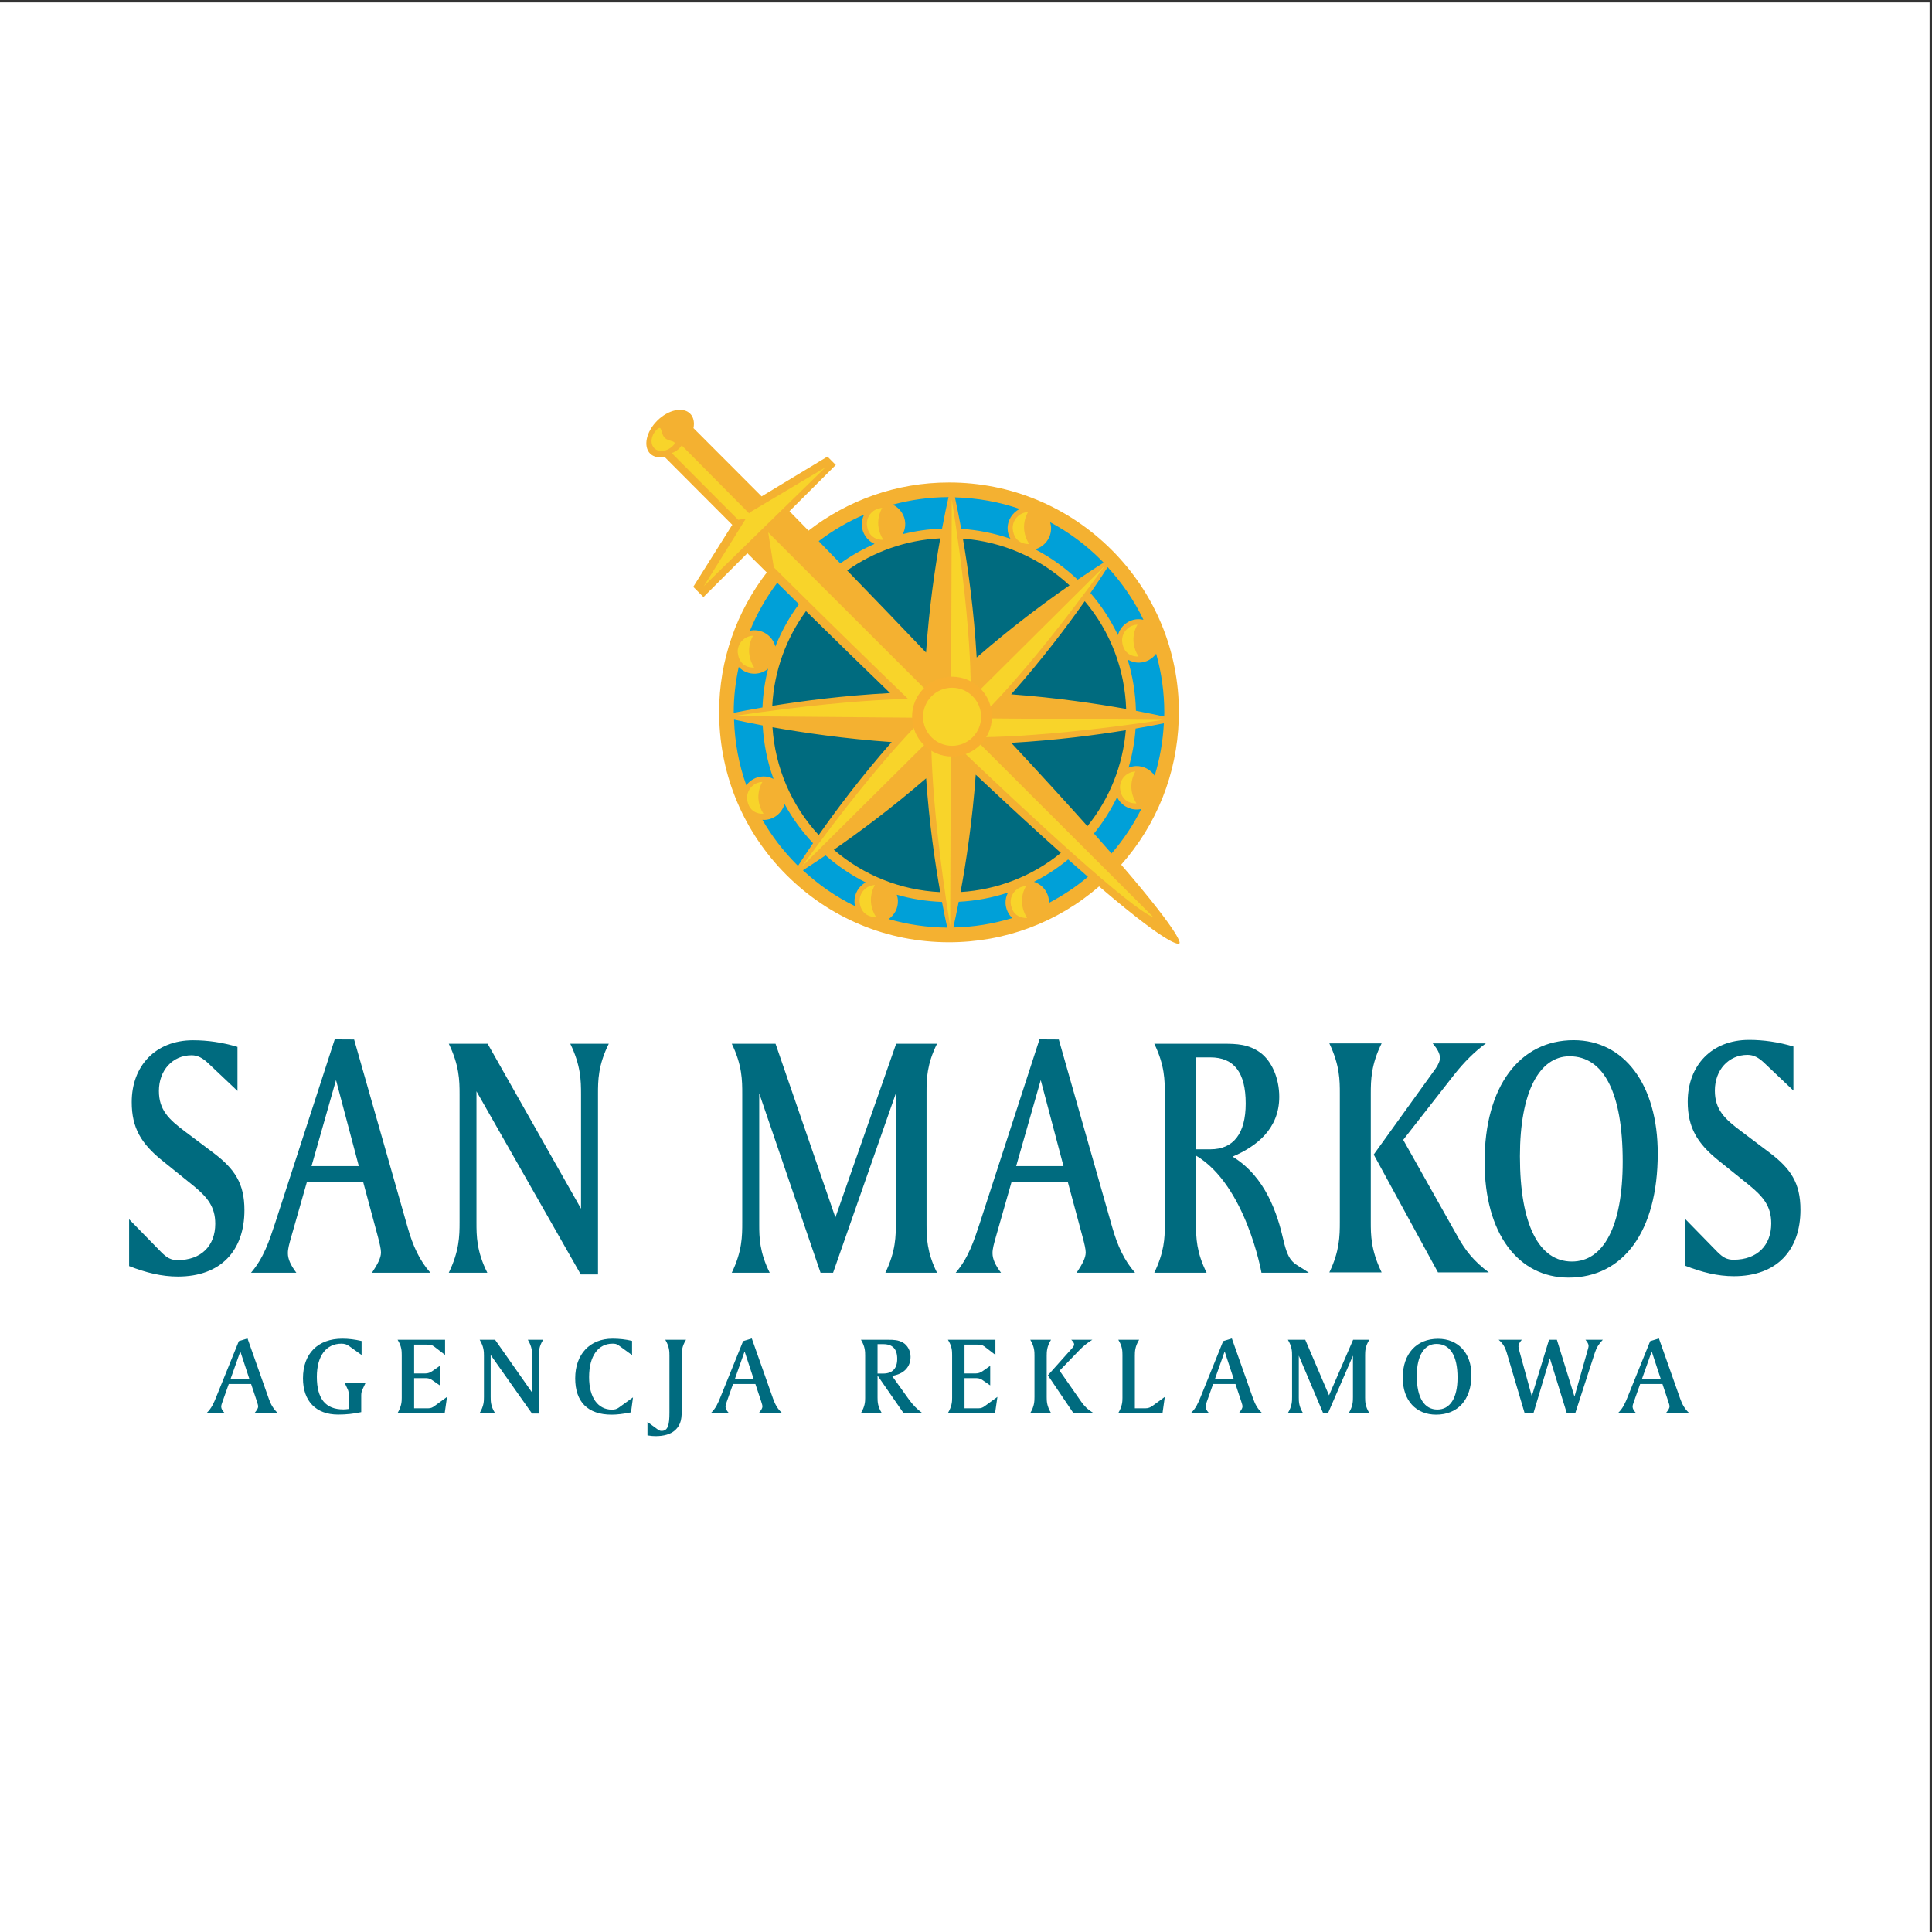 <?xml version="1.0" encoding="UTF-8"?>
<svg xmlns="http://www.w3.org/2000/svg" xmlns:xlink="http://www.w3.org/1999/xlink" width="193pt" height="193pt" viewBox="0 0 193 193" version="1.1">
<rect x="0" y="0" width="193" height="193" fill="#333333" stroke="none"/>
<g id="surface1">
<path style=" stroke:none;fill-rule:evenodd;fill:rgb(100%,100%,100%);fill-opacity:1;" d="M 0 0.242 L 192.758 0.242 L 192.758 193 L 0 193 L 0 0.242 "/>
<path style=" stroke:none;fill-rule:nonzero;fill:rgb(0%,42%,49.799%);fill-opacity:1;" d="M 17.77 127.523 C 16.164 127.523 14.59 127.141 12.898 126.477 L 12.898 121.801 L 16.105 125.082 C 16.66 125.637 17.066 125.883 17.738 125.883 C 20.133 125.883 21.504 124.414 21.504 122.254 C 21.504 120.539 20.715 119.598 19.316 118.445 L 16.195 115.93 C 14.121 114.254 13.156 112.684 13.16 110.098 C 13.156 106.469 15.551 103.918 19.285 103.918 C 20.715 103.918 22.207 104.125 23.723 104.582 L 23.723 108.98 L 20.773 106.188 C 20.25 105.699 19.75 105.418 19.141 105.418 C 17.242 105.418 15.875 106.918 15.875 108.98 C 15.875 110.863 16.836 111.809 18.527 113.066 L 21.359 115.195 C 23.43 116.77 24.418 118.199 24.418 120.891 C 24.418 124.938 22.055 127.523 17.77 127.523 "/>
<path style=" stroke:none;fill-rule:nonzero;fill:rgb(0%,42%,49.799%);fill-opacity:1;" d="M 35.844 116.488 L 31.121 116.488 L 33.566 107.895 Z M 42.992 127.141 C 41.914 125.918 41.242 124.449 40.719 122.602 L 35.375 103.844 L 33.438 103.832 L 27.473 122.219 C 26.887 123.996 26.336 125.672 25.078 127.141 L 29.602 127.141 C 29.047 126.406 28.758 125.781 28.758 125.188 C 28.758 124.73 28.902 124.242 29.078 123.613 L 30.652 118.098 L 36.285 118.098 L 37.742 123.512 C 37.945 124.277 38.059 124.797 38.059 125.113 C 38.062 125.637 37.742 126.266 37.16 127.141 L 42.992 127.141 "/>
<path style=" stroke:none;fill-rule:nonzero;fill:rgb(0%,42%,49.799%);fill-opacity:1;" d="M 59.738 109.293 L 59.738 127.312 L 58.016 127.312 L 47.598 109.016 L 47.598 122.109 C 47.598 123.441 47.598 124.977 48.68 127.141 L 44.832 127.141 C 45.879 124.977 45.91 123.473 45.91 122.109 L 45.91 109.293 C 45.91 107.934 45.879 106.43 44.832 104.266 L 48.711 104.266 L 58.043 120.746 L 58.043 109.293 C 58.043 107.934 58.016 106.43 56.969 104.266 L 60.816 104.266 C 59.738 106.43 59.738 107.969 59.738 109.293 "/>
<path style=" stroke:none;fill-rule:nonzero;fill:rgb(0%,42%,49.799%);fill-opacity:1;" d="M 88.445 127.141 C 89.492 124.977 89.492 123.473 89.492 122.109 L 89.492 109.223 L 83.223 127.141 L 81.969 127.141 L 75.844 109.223 L 75.844 122.324 C 75.844 123.613 75.871 125.082 76.891 127.141 L 73.102 127.141 C 74.148 124.977 74.148 123.473 74.148 122.109 L 74.148 109.293 C 74.148 107.934 74.148 106.43 73.102 104.266 L 77.473 104.266 L 83.453 121.621 L 89.523 104.266 L 93.605 104.266 C 92.586 106.324 92.559 107.793 92.559 109.086 L 92.559 122.324 C 92.559 123.613 92.586 125.082 93.605 127.141 L 88.445 127.141 "/>
<path style=" stroke:none;fill-rule:nonzero;fill:rgb(0%,42%,49.799%);fill-opacity:1;" d="M 106.238 116.488 L 101.512 116.488 L 103.965 107.895 Z M 113.387 127.141 C 112.309 125.918 111.637 124.449 111.109 122.602 L 105.77 103.844 L 103.84 103.832 L 97.867 122.219 C 97.281 123.996 96.73 125.672 95.473 127.141 L 99.996 127.141 C 99.441 126.406 99.148 125.781 99.148 125.188 C 99.148 124.73 99.293 124.242 99.469 123.613 L 101.043 118.098 L 106.676 118.098 L 108.133 123.512 C 108.34 124.277 108.457 124.797 108.457 125.113 C 108.461 125.637 108.137 126.266 107.551 127.141 L 113.387 127.141 "/>
<path style=" stroke:none;fill-rule:nonzero;fill:rgb(0%,42%,49.799%);fill-opacity:1;" d="M 124.441 110.234 C 124.441 113.242 123.215 114.812 120.91 114.812 L 119.48 114.812 L 119.48 105.629 L 120.91 105.629 C 123.273 105.629 124.441 107.129 124.441 110.234 Z M 130.742 127.141 C 129.289 126.102 128.781 126.371 128.199 123.836 C 127.621 121.305 126.445 117.559 123.129 115.543 C 125.492 114.539 127.793 112.789 127.793 109.57 C 127.793 107.688 127.035 106.012 125.93 105.176 C 124.734 104.301 123.539 104.266 122.195 104.266 L 115.309 104.266 C 116.359 106.43 116.359 107.934 116.359 109.293 L 116.359 122.461 C 116.359 123.648 116.305 125.082 115.309 127.141 L 120.535 127.141 C 119.512 125.082 119.48 123.613 119.48 122.324 L 119.48 115.441 C 124.477 118.418 126.016 127.141 126.016 127.141 L 130.742 127.141 "/>
<path style=" stroke:none;fill-rule:nonzero;fill:rgb(0%,42%,49.799%);fill-opacity:1;" d="M 143.648 127.105 L 137.23 115.336 L 143.414 106.742 C 143.707 106.324 143.852 105.906 143.852 105.73 C 143.852 105.242 143.586 104.785 143.121 104.23 L 148.434 104.23 C 147.293 105.066 146.242 106.117 145.254 107.371 L 140.176 113.867 L 145.66 123.613 C 146.363 124.867 147.207 125.984 148.723 127.105 Z M 132.797 127.105 C 133.816 125.008 133.844 123.473 133.844 122.074 L 133.844 109.258 C 133.844 107.93 133.844 106.43 132.797 104.23 L 138.02 104.23 C 136.965 106.359 136.938 107.895 136.938 109.258 L 136.938 122.074 C 136.938 123.363 136.938 124.867 138.02 127.105 L 132.797 127.105 "/>
<path style=" stroke:none;fill-rule:nonzero;fill:rgb(0%,42%,49.799%);fill-opacity:1;" d="M 162.102 116.035 C 162.102 122.531 160.172 126.023 157.027 126.023 C 153.758 126.023 151.836 122.391 151.836 115.508 C 151.836 109.047 153.789 105.52 156.793 105.52 C 160.203 105.52 162.102 109.156 162.102 116.035 Z M 165.602 115.23 C 165.602 108.348 162.25 103.91 157.203 103.91 C 151.805 103.91 148.305 108.523 148.305 116.066 C 148.305 123.227 151.656 127.629 156.703 127.629 C 162.129 127.629 165.602 123.051 165.602 115.23 "/>
<path style=" stroke:none;fill-rule:nonzero;fill:rgb(0%,42%,49.799%);fill-opacity:1;" d="M 173.203 127.488 C 171.602 127.488 170.031 127.105 168.332 126.438 L 168.332 121.758 L 171.543 125.043 C 172.098 125.602 172.504 125.844 173.176 125.844 C 175.566 125.844 176.941 124.379 176.941 122.219 C 176.941 120.504 176.152 119.562 174.75 118.406 L 171.633 115.895 C 169.559 114.215 168.598 112.645 168.598 110.059 C 168.598 106.43 170.988 103.883 174.723 103.883 C 176.152 103.883 177.641 104.09 179.156 104.543 L 179.156 108.945 L 176.211 106.152 C 175.688 105.66 175.188 105.379 174.574 105.379 C 172.68 105.379 171.309 106.879 171.309 108.945 C 171.309 110.832 172.273 111.773 173.965 113.027 L 176.793 115.16 C 178.863 116.73 179.859 118.16 179.859 120.852 C 179.859 124.906 177.492 127.488 173.203 127.488 "/>
<path style=" stroke:none;fill-rule:nonzero;fill:rgb(0%,42%,49.799%);fill-opacity:1;" d="M 27.746 141.156 C 27.316 140.766 27.051 140.297 26.844 139.703 L 24.727 133.711 L 23.859 133.977 L 21.59 139.582 C 21.359 140.148 21.141 140.684 20.641 141.156 L 22.438 141.156 C 22.215 140.922 22.098 140.719 22.098 140.527 C 22.098 140.387 22.156 140.227 22.227 140.027 L 22.852 138.262 L 25.086 138.262 L 25.664 139.996 C 25.742 140.238 25.789 140.406 25.789 140.508 C 25.789 140.676 25.664 140.875 25.43 141.156 Z M 24.91 137.75 L 23.035 137.75 L 24.008 135.004 Z M 36.512 138.164 L 34.441 138.164 L 34.742 138.809 C 34.836 139 34.836 139.203 34.836 139.426 L 34.836 140.754 C 34.605 140.785 34.441 140.797 34.301 140.797 C 32.523 140.797 31.652 139.738 31.652 137.539 C 31.652 135.426 32.602 134.23 34.105 134.23 C 34.406 134.23 34.652 134.301 34.859 134.457 L 36.121 135.359 L 36.121 133.965 C 35.461 133.809 34.824 133.73 34.199 133.73 C 31.746 133.73 30.266 135.227 30.266 137.695 C 30.266 139.98 31.574 141.312 33.781 141.312 C 34.57 141.312 35.332 141.234 36.086 141.066 L 36.086 139.367 C 36.086 139.145 36.133 138.977 36.223 138.777 Z M 44.656 139.547 L 43.43 140.441 C 43.223 140.598 43.059 140.684 42.781 140.684 L 41.371 140.684 L 41.371 137.672 L 42.398 137.672 C 42.668 137.672 42.887 137.672 43.129 137.84 L 43.938 138.398 L 43.938 136.445 L 43.188 136.969 C 42.969 137.125 42.746 137.203 42.504 137.203 L 41.371 137.203 L 41.371 134.324 L 42.609 134.324 C 42.918 134.324 43.141 134.344 43.348 134.5 L 44.461 135.352 L 44.461 133.84 L 39.719 133.84 C 40.121 134.488 40.133 134.957 40.133 135.371 L 40.133 139.648 C 40.133 140.027 40.109 140.484 39.719 141.156 L 44.426 141.156 Z M 54.258 133.84 L 52.73 133.84 C 53.148 134.535 53.156 135.016 53.156 135.449 L 53.156 139.113 L 49.457 133.84 L 47.918 133.84 C 48.336 134.535 48.344 135.016 48.344 135.449 L 48.344 139.547 C 48.344 139.98 48.336 140.461 47.918 141.156 L 49.445 141.156 C 49.016 140.461 49.016 139.973 49.016 139.547 L 49.016 135.359 L 53.148 141.211 L 53.828 141.211 L 53.828 135.449 C 53.828 135.027 53.828 134.535 54.258 133.84 Z M 63.234 139.594 L 61.82 140.617 C 61.613 140.766 61.406 140.82 61.129 140.82 C 59.754 140.82 58.848 139.648 58.848 137.57 C 58.848 135.426 59.785 134.23 61.176 134.23 C 61.418 134.23 61.578 134.242 61.785 134.387 L 63.141 135.371 L 63.141 133.953 C 62.492 133.797 61.844 133.73 61.184 133.73 C 58.93 133.73 57.461 135.281 57.461 137.695 C 57.461 140.051 58.723 141.32 61.105 141.32 C 61.625 141.32 62.273 141.246 63.035 141.09 Z M 68.531 133.84 L 66.461 133.84 C 66.875 134.535 66.875 135.016 66.875 135.449 L 66.875 141.098 C 66.875 142.293 66.75 142.941 66.09 142.941 C 65.906 142.941 65.801 142.863 65.672 142.773 L 64.68 142.047 L 64.68 143.391 C 65.016 143.445 65.281 143.465 65.477 143.465 C 66.32 143.465 66.969 143.277 67.41 142.898 C 68.09 142.293 68.102 141.625 68.102 140.699 L 68.102 135.449 C 68.102 135.027 68.102 134.535 68.531 133.84 Z M 78.121 141.156 C 77.691 140.766 77.426 140.297 77.219 139.703 L 75.102 133.711 L 74.234 133.977 L 71.965 139.582 C 71.734 140.148 71.516 140.684 71.02 141.156 L 72.809 141.156 C 72.59 140.922 72.477 140.719 72.477 140.527 C 72.477 140.387 72.531 140.227 72.602 140.027 L 73.227 138.262 L 75.461 138.262 L 76.039 139.996 C 76.117 140.238 76.164 140.406 76.164 140.508 C 76.164 140.676 76.039 140.875 75.805 141.156 Z M 75.285 137.75 L 73.414 137.75 L 74.383 135.004 Z M 92.129 141.156 C 91.633 140.797 91.191 140.352 90.809 139.816 L 89.109 137.449 C 90.289 137.27 90.961 136.566 90.961 135.539 C 90.961 134.938 90.66 134.398 90.219 134.133 C 89.746 133.852 89.27 133.84 88.738 133.84 L 86.008 133.84 C 86.426 134.535 86.426 135.016 86.426 135.449 L 86.426 139.66 C 86.426 140.039 86.402 140.496 86.008 141.156 L 88.082 141.156 C 87.676 140.496 87.664 140.027 87.664 139.613 L 87.664 137.414 L 90.254 141.156 Z M 89.629 135.75 C 89.629 136.711 89.145 137.215 88.23 137.215 L 87.664 137.215 L 87.664 134.277 L 88.23 134.277 C 89.168 134.277 89.629 134.758 89.629 135.75 Z M 99.637 139.547 L 98.41 140.441 C 98.203 140.598 98.039 140.684 97.762 140.684 L 96.352 140.684 L 96.352 137.672 L 97.379 137.672 C 97.645 137.672 97.867 137.672 98.109 137.84 L 98.918 138.398 L 98.918 136.445 L 98.168 136.969 C 97.945 137.125 97.727 137.203 97.484 137.203 L 96.352 137.203 L 96.352 134.324 L 97.59 134.324 C 97.902 134.324 98.121 134.344 98.328 134.5 L 99.438 135.352 L 99.438 133.84 L 94.695 133.84 C 95.102 134.488 95.113 134.957 95.113 135.371 L 95.113 139.648 C 95.113 140.027 95.09 140.484 94.695 141.156 L 99.406 141.156 Z M 109.234 141.156 C 108.633 140.797 108.301 140.441 108.02 140.039 L 105.848 136.926 L 107.859 134.844 C 108.254 134.445 108.672 134.109 109.121 133.84 L 107.016 133.84 C 107.199 134.02 107.305 134.164 107.305 134.324 C 107.305 134.379 107.246 134.512 107.133 134.645 L 104.68 137.391 L 107.223 141.156 Z M 104.992 141.156 C 104.562 140.441 104.562 139.961 104.562 139.547 L 104.562 135.449 C 104.562 135.016 104.574 134.523 104.992 133.84 L 102.922 133.84 C 103.34 134.543 103.34 135.027 103.34 135.449 L 103.34 139.547 C 103.34 139.996 103.324 140.484 102.922 141.156 Z M 116.359 139.547 L 115.137 140.441 C 114.914 140.598 114.719 140.684 114.43 140.684 L 113.367 140.684 L 113.367 135.449 C 113.367 135.016 113.379 134.523 113.793 133.84 L 111.715 133.84 C 112.117 134.488 112.129 134.957 112.129 135.371 L 112.129 139.648 C 112.129 140.027 112.105 140.484 111.715 141.156 L 116.133 141.156 Z M 126.078 141.156 C 125.648 140.766 125.383 140.297 125.176 139.703 L 123.059 133.711 L 122.191 133.977 L 119.926 139.582 C 119.691 140.148 119.473 140.684 118.973 141.156 L 120.766 141.156 C 120.547 140.922 120.434 140.719 120.434 140.527 C 120.434 140.387 120.492 140.227 120.559 140.027 L 121.184 138.262 L 123.418 138.262 L 123.996 139.996 C 124.078 140.238 124.121 140.406 124.121 140.508 C 124.121 140.676 123.996 140.875 123.766 141.156 Z M 123.242 137.75 L 121.371 137.75 L 122.34 135.004 Z M 136.789 141.156 C 136.383 140.496 136.371 140.027 136.371 139.613 L 136.371 135.383 C 136.371 134.969 136.383 134.5 136.789 133.84 L 135.172 133.84 L 132.766 139.391 L 130.391 133.84 L 128.656 133.84 C 129.074 134.535 129.074 135.016 129.074 135.449 L 129.074 139.547 C 129.074 139.98 129.074 140.461 128.656 141.156 L 130.16 141.156 C 129.758 140.496 129.746 140.027 129.746 139.613 L 129.746 135.426 L 132.172 141.156 L 132.672 141.156 L 135.156 135.426 L 135.156 139.547 C 135.156 139.98 135.156 140.461 134.742 141.156 Z M 146.988 137.359 C 146.988 135.16 145.66 133.742 143.656 133.742 C 141.52 133.742 140.129 135.215 140.129 137.629 C 140.129 139.914 141.461 141.32 143.465 141.32 C 145.613 141.32 146.988 139.859 146.988 137.359 Z M 145.602 137.617 C 145.602 139.691 144.84 140.809 143.59 140.809 C 142.293 140.809 141.531 139.648 141.531 137.449 C 141.531 135.383 142.309 134.254 143.496 134.254 C 144.852 134.254 145.602 135.414 145.602 137.617 Z M 160.117 133.84 L 158.383 133.84 C 158.582 134.078 158.695 134.266 158.695 134.457 C 158.695 134.512 158.676 134.602 158.641 134.734 L 157.285 139.516 L 155.527 133.84 L 154.742 133.84 L 153.02 139.48 L 151.77 134.926 C 151.723 134.746 151.688 134.602 151.688 134.5 C 151.688 134.312 151.793 134.098 152.023 133.84 L 149.711 133.84 C 150.148 134.23 150.355 134.602 150.496 135.059 L 152.301 141.156 L 153.191 141.156 L 154.824 135.684 L 156.512 141.156 L 157.367 141.156 L 159.32 135.137 C 159.48 134.633 159.727 134.242 160.117 133.84 Z M 168.738 141.156 C 168.309 140.766 168.043 140.297 167.836 139.703 L 165.719 133.711 L 164.848 133.977 L 162.582 139.582 C 162.352 140.148 162.133 140.684 161.637 141.156 L 163.43 141.156 C 163.207 140.922 163.09 140.719 163.09 140.527 C 163.09 140.387 163.148 140.227 163.219 140.027 L 163.844 138.262 L 166.074 138.262 L 166.652 139.996 C 166.738 140.238 166.781 140.406 166.781 140.508 C 166.781 140.676 166.652 140.875 166.422 141.156 Z M 165.902 137.75 L 164.027 137.75 L 165 135.004 L 165.902 137.75 "/>
<path style=" stroke:none;fill-rule:nonzero;fill:rgb(0%,62.7%,84.698%);fill-opacity:1;" d="M 94.824 48.926 C 107.105 48.938 117.051 58.906 117.039 71.188 C 117.023 83.465 107.062 93.41 94.781 93.402 C 82.5 93.391 72.555 83.426 72.562 71.145 C 72.578 58.859 82.543 48.918 94.824 48.926 "/>
<path style=" stroke:none;fill-rule:nonzero;fill:rgb(0%,42%,49.799%);fill-opacity:1;" d="M 94.832 53.258 C 104.883 53.27 113.02 61.422 113.012 71.469 C 113 81.516 104.852 89.652 94.801 89.645 C 84.754 89.637 76.617 81.484 76.625 71.434 C 76.633 61.387 84.785 53.25 94.832 53.258 "/>
<path style=" stroke:none;fill-rule:nonzero;fill:rgb(95.699%,69.398%,19.199%);fill-opacity:1;" d="M 112.004 86.379 C 115.559 82.367 117.574 77.309 117.75 71.934 L 117.781 71.926 L 117.75 71.918 C 117.758 71.676 117.77 71.434 117.77 71.188 C 117.773 65.051 115.395 59.281 111.059 54.941 C 106.723 50.602 100.957 48.203 94.824 48.199 C 89.531 48.191 84.656 49.992 80.766 53.008 C 80.145 52.371 79.508 51.719 78.867 51.066 L 83.492 46.449 L 82.66 45.613 L 76.082 49.586 L 69.277 42.77 C 69.391 42.195 69.289 41.672 68.941 41.32 C 68.234 40.609 66.758 40.926 65.656 42.023 C 64.551 43.121 64.238 44.598 64.945 45.312 C 65.293 45.656 65.82 45.758 66.391 45.648 L 73.152 52.426 L 69.254 58.621 L 70.273 59.645 L 74.66 55.266 C 75.312 55.914 75.965 56.559 76.598 57.188 C 73.617 61.055 71.84 65.891 71.836 71.145 C 71.836 71.27 71.84 71.395 71.844 71.52 L 71.801 71.527 L 71.844 71.543 C 71.941 77.527 74.305 83.141 78.547 87.387 C 82.879 91.73 88.648 94.125 94.781 94.129 C 100.355 94.137 105.625 92.164 109.797 88.551 C 117.602 95.223 117.832 94.219 117.832 94.219 C 117.832 94.219 118.348 93.762 112.004 86.379 Z M 115.348 77.492 C 114.945 76.891 114.254 76.504 113.477 76.527 C 113.219 76.535 112.973 76.598 112.742 76.688 C 113.105 75.426 113.348 74.117 113.441 72.781 C 114.594 72.586 115.547 72.402 116.266 72.254 C 116.172 74.055 115.863 75.805 115.348 77.492 Z M 115.496 65.301 C 116.031 67.195 116.309 69.168 116.309 71.188 C 116.309 71.316 116.297 71.449 116.297 71.578 C 115.578 71.422 114.625 71.223 113.477 71.004 C 113.43 69.242 113.152 67.523 112.645 65.883 C 112.992 66.09 113.398 66.207 113.828 66.191 C 114.52 66.168 115.113 65.82 115.496 65.301 Z M 114.223 61.91 C 114.055 61.871 113.871 61.848 113.688 61.852 C 112.715 61.883 111.922 62.555 111.676 63.445 C 110.957 61.938 110.039 60.527 108.93 59.238 C 109.668 58.176 110.242 57.297 110.652 56.656 C 112.109 58.246 113.316 60.008 114.223 61.91 Z M 96.191 53.805 C 100.18 54.113 103.891 55.742 106.84 58.473 C 104.328 60.211 101.02 62.676 97.566 65.684 C 97.297 61.035 96.723 56.887 96.191 53.805 Z M 97.473 77.387 C 100.824 80.535 103.641 83.117 105.977 85.203 C 103.121 87.527 99.648 88.883 95.957 89.113 C 96.508 86.152 97.133 82.039 97.473 77.387 Z M 101.02 74.207 C 105.512 73.949 109.504 73.43 112.465 72.945 C 112.168 76.473 110.84 79.785 108.629 82.531 C 106.578 80.234 104.07 77.484 101.02 74.207 Z M 101.012 69.359 C 104.086 65.895 106.59 62.574 108.363 60.055 C 110.922 63.082 112.359 66.84 112.5 70.82 C 109.531 70.289 105.523 69.695 101.012 69.359 Z M 104.996 52.711 C 104.992 52.52 104.953 52.34 104.902 52.164 C 106.766 53.156 108.492 54.434 110.027 55.973 L 110.242 56.207 C 109.605 56.609 108.723 57.184 107.656 57.906 C 106.371 56.691 104.941 55.668 103.406 54.871 C 104.348 54.609 105.031 53.734 104.996 52.711 Z M 101.863 50.84 C 101.125 51.211 100.629 51.977 100.656 52.852 C 100.672 53.203 100.77 53.527 100.934 53.816 C 99.359 53.273 97.715 52.941 96.023 52.828 C 95.781 51.52 95.562 50.449 95.395 49.684 C 97.629 49.742 99.805 50.129 101.863 50.84 Z M 84.629 56.988 C 87.289 55.113 90.48 53.949 93.93 53.777 C 93.395 56.746 92.816 60.723 92.508 65.184 C 90.117 62.672 87.504 59.953 84.629 56.988 Z M 92.516 77.754 C 92.828 82.262 93.41 86.234 93.926 89.121 C 89.98 88.926 86.281 87.453 83.297 84.887 C 85.77 83.18 89.055 80.746 92.516 77.754 Z M 81.785 83.422 C 79.043 80.438 77.43 76.676 77.168 72.648 C 80.234 73.195 84.402 73.805 89.074 74.133 C 86.004 77.621 83.523 80.938 81.785 83.422 Z M 94.754 49.66 C 94.582 50.422 94.352 51.488 94.109 52.801 C 92.758 52.852 91.441 53.039 90.176 53.359 C 90.344 53.039 90.441 52.68 90.43 52.297 C 90.402 51.457 89.898 50.754 89.184 50.41 C 90.965 49.93 92.828 49.664 94.754 49.66 Z M 86.32 51.41 C 86.168 51.719 86.078 52.066 86.09 52.441 C 86.117 53.289 86.637 54.004 87.363 54.336 C 86.152 54.863 85.008 55.52 83.945 56.281 C 83.238 55.555 82.523 54.816 81.785 54.059 C 83.176 53 84.699 52.109 86.32 51.41 Z M 88.914 69.234 C 84.293 69.48 80.184 70.02 77.145 70.508 C 77.336 66.984 78.555 63.734 80.516 61.047 C 83.559 64.039 86.348 66.758 88.914 69.234 Z M 77.641 58.215 C 78.383 58.949 79.098 59.652 79.809 60.352 C 78.852 61.645 78.059 63.066 77.453 64.586 C 77.207 63.625 76.324 62.926 75.285 62.961 C 75.16 62.965 75.039 62.984 74.914 63.012 C 75.621 61.289 76.539 59.68 77.641 58.215 Z M 73.297 71.145 C 73.297 69.594 73.48 68.086 73.797 66.629 C 74.207 67.055 74.789 67.32 75.43 67.301 C 75.926 67.285 76.371 67.098 76.73 66.805 C 76.41 68.047 76.223 69.344 76.168 70.672 C 74.996 70.875 74.023 71.062 73.297 71.207 Z M 74.555 78.449 C 73.805 76.363 73.402 74.152 73.328 71.887 C 74.051 72.047 75.023 72.246 76.188 72.469 C 76.293 74.312 76.656 76.109 77.273 77.812 C 76.957 77.652 76.598 77.555 76.219 77.566 C 75.531 77.59 74.934 77.934 74.555 78.449 Z M 79.578 86.359 C 78.23 85.004 77.086 83.504 76.16 81.895 L 76.359 81.906 C 77.336 81.875 78.129 81.203 78.371 80.309 C 79.137 81.723 80.098 83.035 81.219 84.234 C 80.598 85.145 80.098 85.91 79.723 86.492 Z M 85.359 90.113 C 85.367 90.254 85.387 90.391 85.414 90.52 C 83.527 89.605 81.781 88.395 80.207 86.938 C 80.793 86.566 81.562 86.066 82.473 85.449 C 83.703 86.527 85.047 87.434 86.48 88.152 C 85.789 88.531 85.332 89.27 85.359 90.113 Z M 88.773 91.812 C 89.355 91.41 89.723 90.727 89.699 89.969 C 89.691 89.762 89.648 89.566 89.586 89.379 C 91.039 89.801 92.555 90.039 94.102 90.102 C 94.301 91.156 94.48 92.02 94.625 92.668 C 92.617 92.648 90.656 92.359 88.773 91.812 Z M 95.234 92.652 C 95.379 92.008 95.566 91.145 95.773 90.086 C 97.469 89.996 99.117 89.691 100.691 89.168 C 100.535 89.484 100.438 89.84 100.449 90.215 C 100.473 90.809 100.723 91.332 101.121 91.711 C 99.23 92.289 97.258 92.613 95.234 92.652 Z M 104.781 90.199 L 104.789 90.07 C 104.758 89.137 104.133 88.367 103.289 88.09 C 104.496 87.477 105.645 86.73 106.703 85.855 C 107.402 86.473 108.066 87.059 108.68 87.59 C 107.473 88.613 106.16 89.473 104.781 90.199 Z M 109.281 83.266 C 110.203 82.141 110.965 80.918 111.594 79.637 C 111.953 80.387 112.734 80.895 113.621 80.867 C 113.758 80.863 113.887 80.844 114.012 80.812 C 113.215 82.398 112.227 83.895 111.039 85.262 C 110.5 84.645 109.91 83.973 109.281 83.266 "/>
<path style=" stroke:none;fill-rule:nonzero;fill:rgb(96.899%,83.099%,16.499%);fill-opacity:1;" d="M 94.922 92.547 L 94.992 71.988 L 93.059 72.164 C 93.059 72.164 92.621 78.219 94.922 92.547 "/>
<path style=" stroke:none;fill-rule:nonzero;fill:rgb(96.899%,83.099%,16.499%);fill-opacity:1;" d="M 95.078 49.891 L 95.008 70.453 L 96.938 70.277 C 96.938 70.277 97.379 64.223 95.078 49.891 "/>
<path style=" stroke:none;fill-rule:nonzero;fill:rgb(96.899%,83.099%,16.499%);fill-opacity:1;" d="M 110.363 56.523 L 95.777 71.016 L 97.262 72.254 C 97.262 72.254 101.852 68.285 110.363 56.523 "/>
<path style=" stroke:none;fill-rule:nonzero;fill:rgb(96.899%,83.099%,16.499%);fill-opacity:1;" d="M 80.09 86.578 L 94.676 72.09 L 93.191 70.848 C 93.191 70.848 88.594 74.816 80.09 86.578 "/>
<path style=" stroke:none;fill-rule:nonzero;fill:rgb(96.899%,83.099%,16.499%);fill-opacity:1;" d="M 73.23 71.539 L 93.934 71.715 L 93.75 69.84 C 93.75 69.84 87.656 69.383 73.23 71.539 "/>
<path style=" stroke:none;fill-rule:nonzero;fill:rgb(96.899%,83.099%,16.499%);fill-opacity:1;" d="M 116.188 71.914 L 95.484 71.738 L 95.664 73.609 C 95.664 73.609 101.762 74.07 116.188 71.914 "/>
<path style=" stroke:none;fill-rule:nonzero;fill:rgb(96.899%,83.099%,16.499%);fill-opacity:1;" d="M 66.406 43.738 C 66.848 44.184 67.789 43.973 67.211 44.547 C 66.637 45.117 65.809 45.227 65.363 44.777 C 64.918 44.332 65.02 43.504 65.598 42.93 C 66.172 42.355 65.957 43.289 66.406 43.738 "/>
<path style=" stroke:none;fill-rule:nonzero;fill:rgb(96.899%,83.099%,16.499%);fill-opacity:1;" d="M 67.102 45.262 L 73.738 51.926 L 75.238 51.691 L 68.102 44.496 C 68.035 44.598 67.953 44.695 67.863 44.781 C 67.641 45.008 67.375 45.164 67.102 45.262 "/>
<path style=" stroke:none;fill-rule:nonzero;fill:rgb(96.899%,83.099%,16.499%);fill-opacity:1;" d="M 115.238 91.645 L 76.742 53.188 L 77.297 56.672 C 77.297 56.672 110.535 89.797 115.238 91.645 "/>
<path style=" stroke:none;fill-rule:nonzero;fill:rgb(96.899%,83.099%,16.499%);fill-opacity:1;" d="M 70.316 58.547 L 74.891 51.191 L 82.457 46.691 L 70.316 58.547 "/>
<path style=" stroke:none;fill-rule:nonzero;fill:rgb(96.899%,83.099%,16.499%);fill-opacity:1;" d="M 88.234 53.922 C 88.234 53.922 86.746 54.066 86.594 52.387 C 86.566 51.508 87.258 50.77 88.133 50.742 C 88.133 50.742 87.16 52.195 88.234 53.922 "/>
<path style=" stroke:none;fill-rule:nonzero;fill:rgb(96.899%,83.099%,16.499%);fill-opacity:1;" d="M 76.266 81.293 C 76.266 81.293 74.773 81.438 74.629 79.758 C 74.598 78.875 75.285 78.141 76.16 78.113 C 76.16 78.113 75.191 79.562 76.266 81.293 "/>
<path style=" stroke:none;fill-rule:nonzero;fill:rgb(96.899%,83.099%,16.499%);fill-opacity:1;" d="M 75.336 66.688 C 75.336 66.688 73.844 66.832 73.695 65.152 C 73.668 64.27 74.355 63.535 75.234 63.504 C 75.234 63.504 74.258 64.957 75.336 66.688 "/>
<path style=" stroke:none;fill-rule:nonzero;fill:rgb(96.899%,83.099%,16.499%);fill-opacity:1;" d="M 102.805 54.344 C 102.805 54.344 101.316 54.48 101.164 52.805 C 101.133 51.922 101.828 51.184 102.699 51.156 C 102.699 51.156 101.73 52.613 102.805 54.344 "/>
<path style=" stroke:none;fill-rule:nonzero;fill:rgb(96.899%,83.099%,16.499%);fill-opacity:1;" d="M 113.734 65.582 C 113.734 65.582 112.238 65.723 112.094 64.043 C 112.062 63.16 112.754 62.426 113.629 62.398 C 113.629 62.398 112.656 63.848 113.734 65.582 "/>
<path style=" stroke:none;fill-rule:nonzero;fill:rgb(96.899%,83.099%,16.499%);fill-opacity:1;" d="M 113.523 80.254 C 113.523 80.254 112.031 80.398 111.887 78.715 C 111.855 77.836 112.543 77.102 113.422 77.074 C 113.422 77.074 112.449 78.527 113.523 80.254 "/>
<path style=" stroke:none;fill-rule:nonzero;fill:rgb(96.899%,83.099%,16.499%);fill-opacity:1;" d="M 102.598 91.699 C 102.598 91.699 101.105 91.848 100.957 90.168 C 100.926 89.285 101.617 88.551 102.496 88.52 C 102.496 88.52 101.52 89.973 102.598 91.699 "/>
<path style=" stroke:none;fill-rule:nonzero;fill:rgb(96.899%,83.099%,16.499%);fill-opacity:1;" d="M 87.508 91.598 C 87.508 91.598 86.016 91.746 85.867 90.062 C 85.836 89.184 86.523 88.445 87.402 88.414 C 87.402 88.414 86.43 89.871 87.508 91.598 "/>
<path style=" stroke:none;fill-rule:nonzero;fill:rgb(96.899%,68.999%,18.799%);fill-opacity:1;" d="M 99.09 71.59 C 99.09 73.789 97.305 75.574 95.102 75.574 C 92.895 75.574 91.113 73.789 91.113 71.59 C 91.113 69.383 92.895 67.598 95.102 67.598 C 97.305 67.598 99.09 69.383 99.09 71.59 "/>
<path style=" stroke:none;fill-rule:nonzero;fill:rgb(96.899%,83.099%,16.499%);fill-opacity:1;" d="M 98.008 71.605 C 98.008 73.203 96.711 74.504 95.109 74.504 C 93.508 74.504 92.211 73.203 92.211 71.605 C 92.211 70 93.508 68.699 95.109 68.699 C 96.711 68.699 98.008 70 98.008 71.605 "/>
</g>
</svg>
